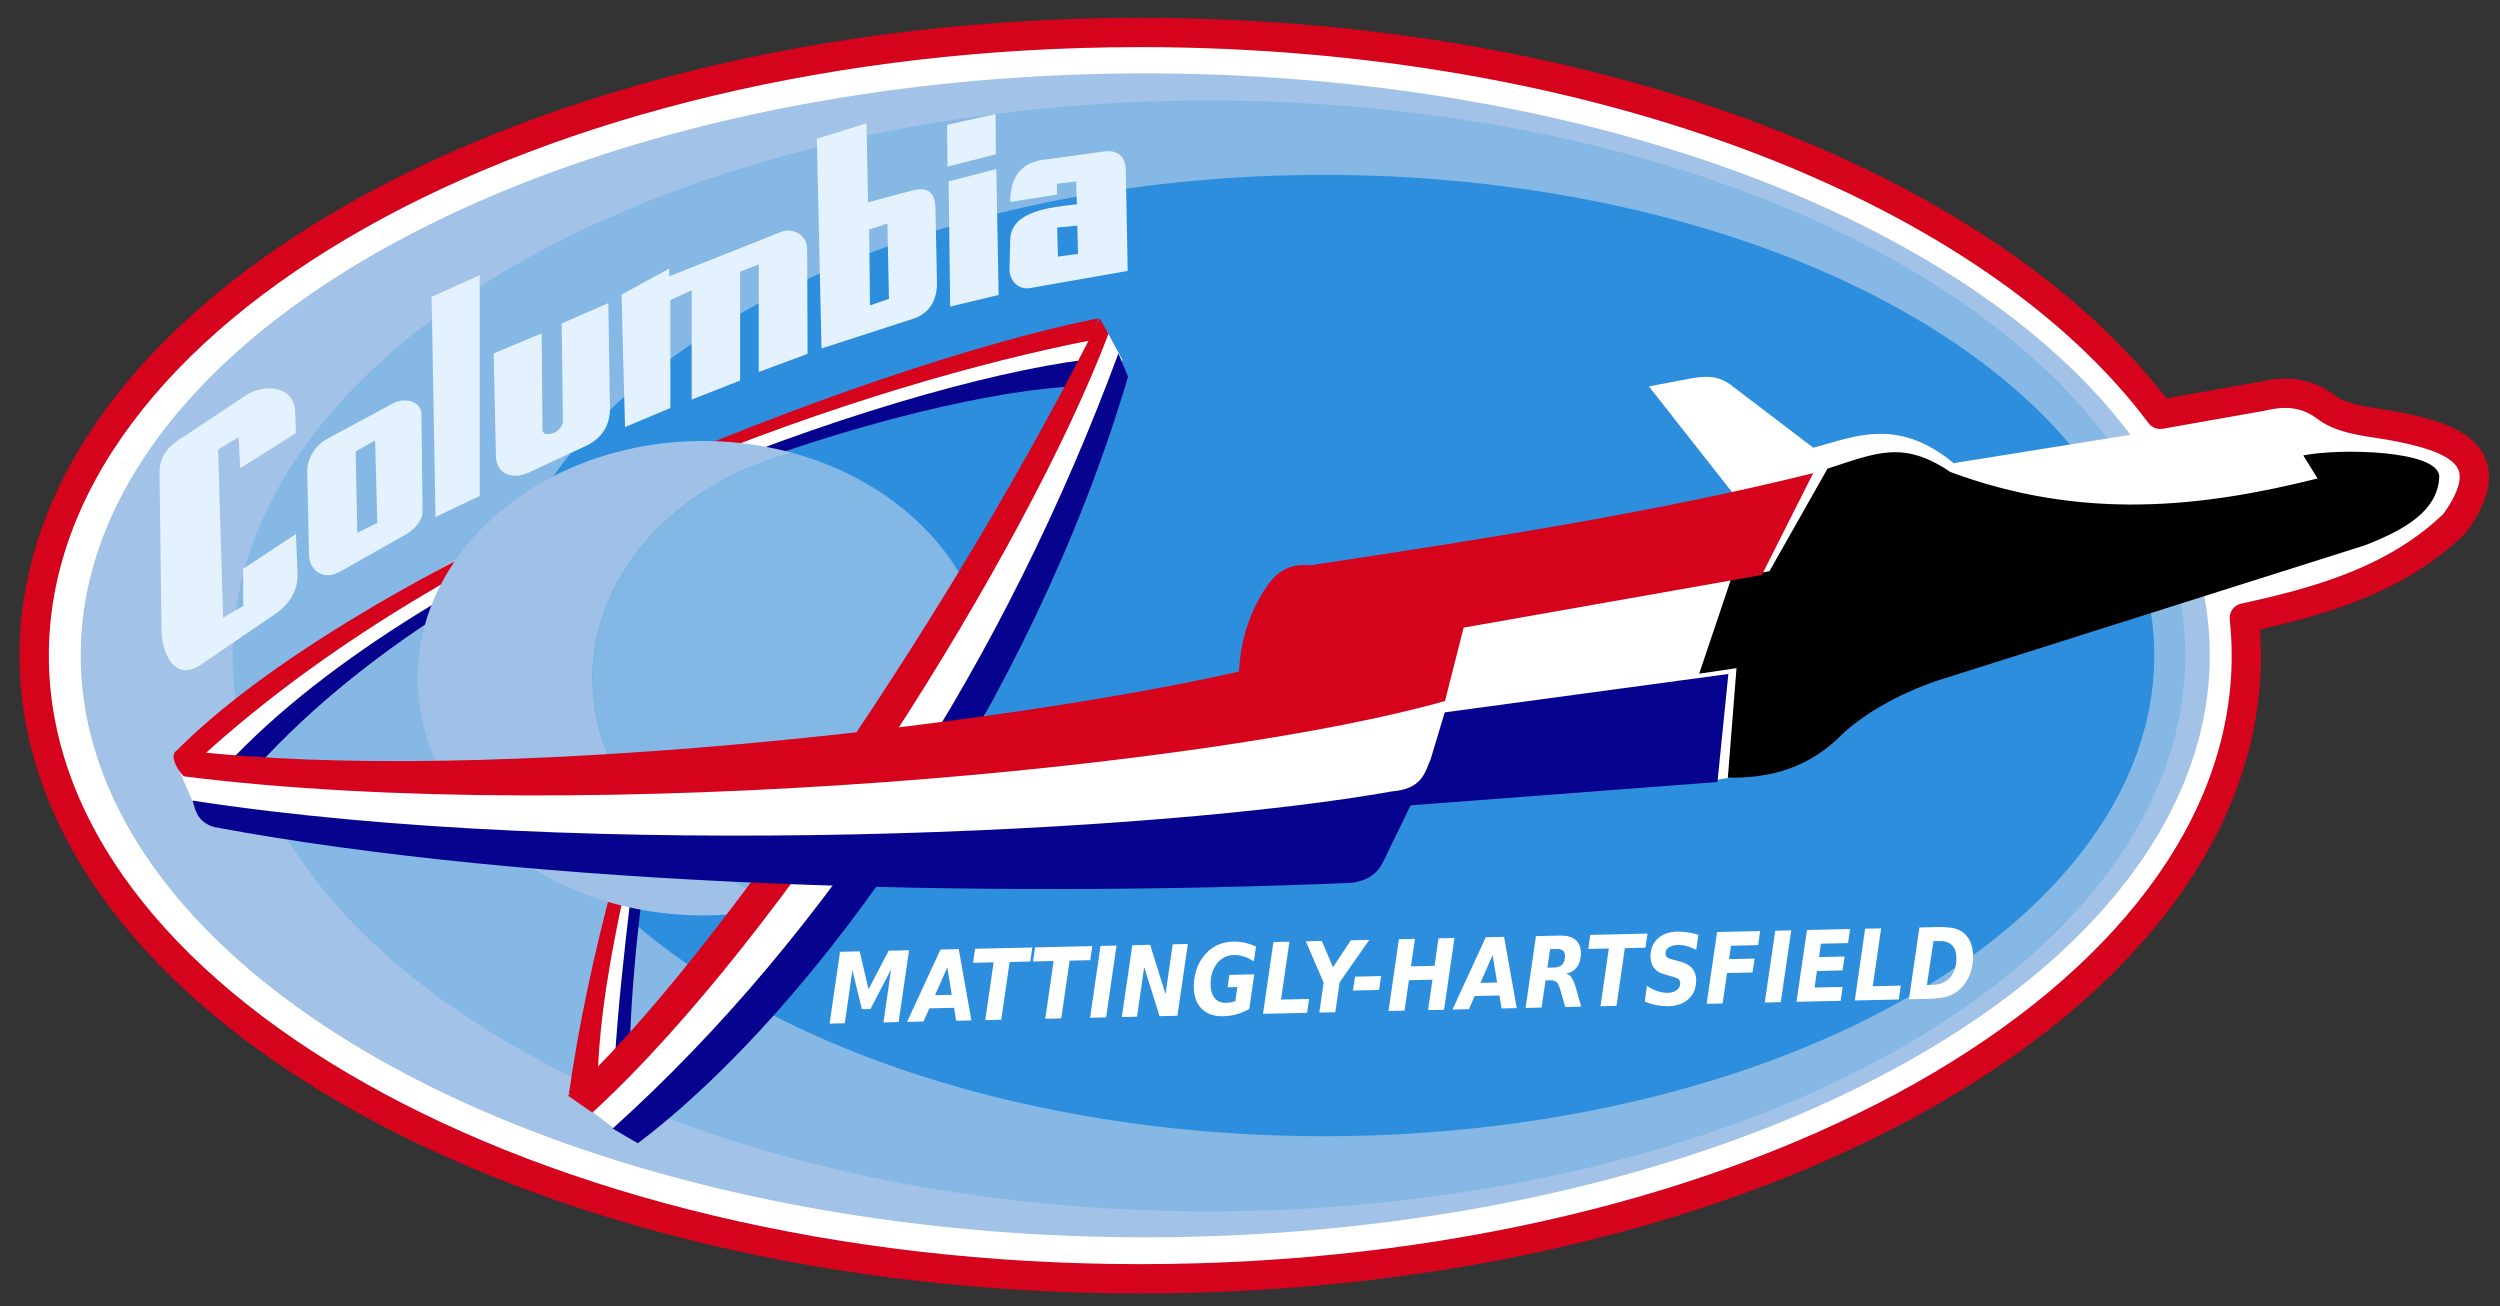 <svg xmlns="http://www.w3.org/2000/svg" width="1629" height="851" version="1.0"><rect width="100%" height="100%" fill="#333333" stroke="none"/><path d="M-202-215.91c-397.834 0-720.719 181.91-720.719 406.01 0 224.2 322.885 406.1 720.719 406.1 397.8 0 720.719-181.9 720.719-406.1-.019-8.2-.453-16.4-1.313-24.5 47.894-10.5 98.326-24.1 137.032-61.6 30.562-42.3 1.97-55.3-36.094-62.8-16.344-3.4-35.792-3.9-47.5-12.9-11.744-8.9-24.625-11.3-42.125-7.1L462.6 32.9C353.5-113.224 96.926-215.91-202-215.91z" style="fill:#fff;stroke:#d5031b;stroke-width:19.1;stroke-linejoin:round" transform="translate(945 237.066)"/><path d="M1480 421.714A737.143 240 0 1 1 5.714 421.7a737.143 240 0 1 1 1474.286.014z" style="fill:#a2c3e7;stroke:none;stroke-width:2.05;stroke-linejoin:round" transform="matrix(.941 0 0 1.58 47.215 -239.274)"/><path d="M1480 421.714A737.143 240 0 1 1 5.714 421.7a737.143 240 0 1 1 1474.286.014z" style="fill:#85b8e5;stroke:none;stroke-width:2.191;stroke-linejoin:round" transform="matrix(.863 0 0 1.508 146.652 -208.524)"/><path d="M1480 421.714A737.143 240 0 1 1 5.714 421.7a737.143 240 0 1 1 1474.286.014z" style="fill:#2d8ede;stroke:none;stroke-width:2.554;stroke-linejoin:round" transform="matrix(.734 0 0 1.305 317.389 -123.177)"/><path d="m-542.03 343 11.111 1.7-9.091 112.9-23.739 12.7L-542.03 343z" style="fill:#fff;fill-rule:evenodd;stroke:#000;stroke-width:1px" transform="translate(945 237.066)"/><path d="M-534.454 440.2c.973-30.2 3.924-61 7.576-91.9l-7.324.2c-4.147 35.5-8.221 71.7-10.354 107.9l10.102-16.2z" style="fill:#06048f;fill-rule:evenodd;stroke:none;stroke-width:1px" transform="translate(945 237.066)"/><path d="M-574.355 476.1c6.54-46.3 16.566-91.9 28.493-136.9l8.377 1.5c-9.086 41.9-17.076 84-18.182 127.3l-18.688 8.1z" style="fill:#d5031b;fill-rule:evenodd;stroke:none;stroke-width:1px" transform="translate(945 237.066)"/><path d="m-824.873 259.4 37.376 8.1C-682.245 126-321.215-2.291-229.893 10.9l2.02-35.312C-446.013 31.9-659.713 97.1-824.873 259.4z" style="fill:#fff;fill-rule:evenodd;stroke:none;stroke-width:1px" transform="translate(945 237.066)"/><path d="M-777.901 262.9C-628.003 97.7-340.087 18-243.783 14.7l6.061-17.393C-364.575 13.2-664.934 118.9-797.346 261.4l19.445 1.5z" style="fill:#06048f;fill-rule:evenodd;stroke:none;stroke-width:1px" transform="translate(945 237.066)"/><path d="M-814.014 256.4C-640.149 97.7-371.967 11.5-234.186-15.32l5.177-14.395C-381.976.6-711.694 131.2-831.44 253.6l17.425 2.8z" style="fill:#d5031b;fill-rule:evenodd;stroke:none;stroke-width:1px" transform="translate(945 237.066)"/><path d="M-428.719 58c-4.952 1.4-9.862 2.8-14.625 4.4-5.657 2-11.202 4.2-16.562 6.5-5.36 2.4-10.562 5-15.594 7.8s-9.891 5.8-14.562 8.9c-4.672 3.2-9.158 6.5-13.438 10-4.28 3.5-8.332 7.1-12.187 10.9-3.856 3.9-7.506 7.8-10.907 11.9-3.4 4.2-6.555 8.4-9.468 12.8-2.913 4.4-5.575 8.9-7.97 13.5-2.393 4.6-4.531 9.4-6.374 14.2-1.843 4.9-3.396 9.8-4.657 14.8a126.2 126.2 0 0 0-2.875 15.3c-.646 5.2-.968 10.5-.968 15.9 0 5.3.322 10.5.968 15.7.647 5.2 1.615 10.3 2.875 15.4 1.261 5 2.814 10 4.657 14.8 1.843 4.8 3.98 9.6 6.375 14.2 2.394 4.6 5.055 9.1 7.968 13.5 2.913 4.4 6.069 8.6 9.47 12.7 3.4 4.1 7.05 8.1 10.905 11.9 3.856 3.9 7.908 7.5 12.188 11s8.766 6.9 13.438 10c4.671 3.2 9.53 6.1 14.562 8.9 5.032 2.8 10.234 5.3 15.594 7.7 5.36 2.4 10.905 4.6 16.562 6.6 4.762 1.6 9.673 3 14.625 4.3 74.333-20.2 128.125-78.3 128.125-146.7 0-68.5-53.79-126.6-128.125-146.9z" style="fill:#83b7e6;stroke:none;stroke-width:1;stroke-linejoin:round" transform="translate(945 237.066)"/><path d="M-486.719 50.3c-102.738 0-186.125 69.2-186.125 154.6 0 85.3 83.387 154.5 186.125 154.5 20.273 0 39.727-2.8 58-7.8-4.952-1.3-9.863-2.7-14.625-4.3-5.657-2-11.202-4.2-16.562-6.6-5.36-2.4-10.562-4.9-15.594-7.7s-9.891-5.7-14.562-8.9c-4.672-3.1-9.158-6.5-13.438-10-4.28-3.5-8.332-7.1-12.187-11-3.856-3.8-7.506-7.8-10.907-11.9-3.4-4.1-6.555-8.3-9.468-12.7-2.913-4.4-5.575-8.9-7.97-13.5-2.393-4.6-4.531-9.4-6.374-14.2-1.843-4.8-3.396-9.8-4.657-14.8-1.26-5.1-2.228-10.2-2.875-15.4-.646-5.2-.968-10.4-.968-15.7 0-5.4.322-10.7.968-15.9a126.2 126.2 0 0 1 2.875-15.3c1.261-5 2.814-9.9 4.657-14.8 1.843-4.8 3.98-9.6 6.375-14.2 2.394-4.6 5.055-9.1 7.968-13.5 2.913-4.4 6.069-8.6 9.47-12.8 3.4-4.1 7.05-8 10.905-11.9 3.856-3.8 7.908-7.4 12.188-10.9s8.766-6.8 13.438-10c4.671-3.1 9.53-6.1 14.562-8.9 5.032-2.8 10.234-5.4 15.594-7.8 5.36-2.3 10.905-4.5 16.562-6.5 4.763-1.6 9.673-3 14.625-4.4-18.273-4.9-37.728-7.7-58-7.7z" style="fill:#9fc1e7;stroke:none;stroke-width:1;stroke-linejoin:round" transform="translate(945 237.066)"/><path d="m-559.203 487.2 15.657 12.1C-389.362 368.4-276.348 203.6-213.73-2.693l-10.101-18.688C-318.537 154.9-424.286 326.9-559.202 487.2z" style="fill:#fff;fill-rule:evenodd;stroke:none;stroke-width:1px" transform="translate(945 237.066)"/><path d="m-216.256-6.734 6.313 15.134c-63.252 213.9-203.028 411.5-319.46 499.5l-16.415-9.6C-404.486 371.1-289.91 192.4-216.256-6.734z" style="fill:#06048f;fill-rule:evenodd;stroke:none;stroke-width:1px" transform="translate(945 237.066)"/><path d="M-228.429-29.495C-318.227 150.7-477.916 388.1-574.857 476.9l15.837 11C-433.73 373.2-276.344 121.8-222.714-19.495l-5.715-10z" style="fill:#d5031b;fill-rule:evenodd;stroke:none;stroke-width:1px" transform="translate(945 237.066)"/><path d="m453 44.7-125 20c-36.4-29.8-63.388-17.7-91.429-10L182.2 13.3c-7.5-5.3-14.933-5.8-26.343-3.6l-26.457 5 55.7 70.8-191.386 77.1-170.714 70c-216.667 30.1-435.655 37.8-652.321 29.8l10.714 24.8c246.648 44.3 498.357 35.4 748.75 19.7L17.2 259.7 173 271.2l21.4-3.6 184.3-102.1 127.1-42.9L453 44.7z" style="fill:#fff;fill-rule:evenodd;stroke:none;stroke-width:1px" transform="translate(945 237.066)"/><path d="M-436.457 348.2h13.758l5.585 23.1 14.66-23.1h14.31l-8.464 43.4h-10.616l6.195-32-15.067 23.7h-6.021l-5.992-23.7-6.196 32h-10.617l8.465-43.4m78.885 35.5h-17.336l-4.305 7.9h-11.49l24.55-43.4h12.799l7.679 43.4h-10.646l-1.251-7.9m-13.119-7.9h11.664l-2.617-16.7-9.047 16.7m28.768-27.6h40.024l-1.658 8.5h-14.427l-6.807 34.9h-11.198l6.806-34.9h-14.427l1.687-8.5m42.002 0h40.025l-1.658 8.5h-14.428l-6.806 34.9h-11.199l6.807-34.9h-14.428l1.687-8.5m45.784 0h11.199l-8.465 43.4h-11.199l8.465-43.4m22.223 0h12.507l9.948 30.1 5.847-30.1h10.588l-8.465 43.4h-12.507l-9.948-30-5.818 30h-10.617l8.465-43.4m80.776 40.2c-2.832 1.4-5.77 2.4-8.814 3.1-3.044.7-6.302 1-9.773 1-6.167 0-11.015-1.6-14.544-4.7-3.53-3.1-5.294-7.4-5.294-12.8 0-3.5.553-6.8 1.658-9.9 1.105-3.1 2.754-5.9 4.945-8.4 2.676-3.1 5.827-5.4 9.453-7 3.646-1.5 7.806-2.3 12.479-2.3 2.598 0 5.216.3 7.854.8 2.637.6 5.235 1.4 7.795 2.5l-1.716 8.9c-2.366-1.3-4.683-2.4-6.952-3-2.25-.7-4.518-1.1-6.807-1.1-5.003 0-9.075 1.7-12.216 5-3.142 3.4-4.712 7.7-4.712 12.9 0 3.5.91 6.2 2.734 8.1 1.842 1.9 4.43 2.9 7.766 2.9 1.086 0 2.172-.1 3.258-.2 1.086-.2 2.181-.4 3.287-.7l1.658-8.5h-6.836l1.426-7.5h17.394l-4.043 20.9m18.005-40.2h11.199l-6.807 35h19.605l-1.6 8.4h-30.862l8.465-43.4m22.659 0h11.199l7.388 16.1 12.915-16.1h12.944l-21.438 25.3-3.52 18.1h-11.198l3.52-18.1-11.81-25.3m33.858 22.1h18.267l-1.658 8.4h-18.296l1.687-8.4m31.327-22.1h11.199l-3.229 16.6h16.522l3.2-16.6H-6.4l-8.464 43.4h-11.2l3.579-18.4h-16.493l-3.578 18.4h-11.198l8.464-43.4M24.1 383.7H6.8l-4.3 7.9H-8.959L15.5 348.2h12.8l7.7 43.4H25.4l-1.3-7.9M11 375.8h11.7L20 359.1l-9 16.7m51.8-8.3c2.5 0 4.518-.6 5.818-1.8 1.282-1.2 1.977-2.9 1.977-5.2-.095-1.4-.455-2.5-1.367-3.2-.928-.6-2.307-1-4.246-1H60.3l-2.2 11.2h4.7m-6.2 7.7-3.2 16.4H42.2l8.4-43.4h16.6c4.8 0 8.437.9 10.9 2.7 2.4 1.8 3.694 4.4 3.694 7.9-.094 3.5-.97 6.4-2.909 8.6-1.985 2.3-4.566 3.6-7.882 3.9 1.497.3 2.773 1.1 3.781 2.4.916 1.2 1.89 3.1 2.647 5.6l3.669 12.3H69.9l-3.2-10.8c-.7-2.1-1.437-3.6-2.387-4.4-1.013-.8-2.289-1.2-4.073-1.2H56.6m32-27h40.1l-1.7 8.5h-14.4l-6.8 34.9H94.6l6.8-34.9H87l1.6-8.5m75.7 1.4-1.8 9.2c-2.2-1.1-4.283-1.9-6.416-2.4-2.184-.6-4.218-.9-6.254-.9-2.83 0-4.974.5-6.545 1.4-1.585.8-2.327 2-2.327 3.6-.058 1 .34 1.8 1.018 2.3.624.6 2.124 1.1 4.276 1.6l4.548 1.1c3.8 1 6.7 2.4 8.483 4.3 1.717 1.8 2.705 4.2 2.705 7.1-.088 4.7-1.793 8.5-5.38 11.3-3.608 2.9-8.368 4.3-14.4 4.3-2.908 0-5.613-.3-8.405-.8-2.803-.5-5.488-1.3-8.145-2.3l1.742-9.5c2.6 1.5 5.113 2.6 7.537 3.4 2.363.7 4.848 1.1 7.214 1.1 2.549 0 4.634-.6 6.224-1.6 1.525-1 2.415-2.4 2.415-4-.09-1.1-.36-1.9-1.077-2.5-.813-.6-2.288-1.2-4.712-1.8l-4.601-1.2c-3.4-.8-5.85-2.1-7.5-3.9-1.7-1.8-2.472-4.2-2.472-7-.028-4.5 1.726-8.2 5.178-10.9 3.394-2.7 8.135-4.1 13.991-4.1 2.303 0 4.751.2 7.214.6 2.389.3 5.003.9 7.563 1.6m13.026-1.4h30.1l-1.6 8.5h-19l-1.6 8.1h17.9l-1.7 8.4h-17.8l-3.6 18.4h-11.2l8.5-43.4m40.7 0h11.2l-8.5 43.4h-11.2l8.5-43.4m22.2 0h30.2l-1.7 8.5h-19l-1.5 8.1h17.9l-1.7 8.4h-17.9l-1.9 10h19.6l-1.6 8.4h-30.9l8.5-43.4m40.7 0h11.2l-6.8 35H305l-1.6 8.4h-30.8l8.4-43.4m47.6 8.5-5.3 26.5h4.1c5.2 0 9.356-1.5 12.4-4.4 3-2.9 4.567-6.9 4.567-11.9-.067-3.4-.999-5.9-2.996-7.6-2.071-1.8-4.926-2.6-8.843-2.6H328.6m-9.6-8.5h11.7c5.7 0 9.924.4 12.736 1 2.764.7 5.148 1.8 7.01 3.4 1.854 1.5 3.297 3.5 4.247 5.7.907 2.2 1.425 4.8 1.425 7.6-.018 3.9-.814 7.6-2.443 11.1-1.675 3.5-3.879 6.4-6.807 8.8-2.568 2.1-5.536 3.6-8.93 4.5-3.438.9-8.57 1.3-15.59 1.3H310.5l8.5-43.337" style="font-size:59.571px;font-style:italic;font-weight:700;fill:#fff;fill-opacity:1" transform="matrix(.931 -.021 .025 1.074 945 237.066)"/><path d="M595.8 118.3 325.1 204c-27.6 8.1-56.316 23.2-73.529 41.1-22.771 20.7-47.525 24.8-70.714 24.6l5.643-71.4-24.3 3.6 20.8-61.8 25-5 37.8-66.8c31.1-9.9 48.937-19 80.057 2.2 86.143 31.9 163.79 23.1 239.286 4.2l-9.343-15c23.5-4.8 87.833-3.5 88.629 13.6-.729 22.5-22.401 34.8-48.572 45z" style="fill:#000;fill-rule:evenodd;stroke:none;stroke-width:1px" transform="translate(945 237.066)"/><path d="M236.5 71.2 203 137.6 8.7 171.9l-12.129 47.8c-147.813 42.2-555.52 82.7-821.785 49.1-3.601-3-13.66-19.1 1.071-16.9 195.338 23.4 534.872-16.8 686.429-51.4 1.052-18.5 5.862-36.3 16.428-52.9 10.238-16.4 20.476-16.9 30.715-16.4C20.3 114.3 131.235 97.4 236.57 71.2z" style="fill:#d5031b;fill-rule:evenodd;stroke:none;stroke-width:1px" transform="translate(945 237.066)"/><path d="m181.2 202.1-7.1 70.4-199.942 15.2-17.173 35.3c-4.671 10.7-12.535 13.9-21.213 15.2-238.212 10-532.497 2.7-741.452-36.4-10.917-3.6-11.818-10.6-13.89-17.2 258.107 39.7 630.945 21 781.606-6 19.487-1.6 21.306-11.9 25.254-21.2l9.091-30.3 184.819-25z" style="fill:#06048f;fill-rule:evenodd;stroke:none;stroke-width:1px" transform="translate(945 237.066)"/><path d="m-663.754-43.605 31.315-14.142V86.1l-28.79 13.7-2.525-143.405zm40.406 36.87 31.315-13.131.505 63.066c.539 5.6 13.841 1.8 13.31-6.7l-.8-62.784 30.422-13.28 1.01 67.164c.469 11.8-4.614 20-14.142 25.2l-35.86 16.7c-13.836 7.5-23.909 1.8-24.244-9.1l-1.516-67.134zM-788.508 68l36.366-22.8-.505-12.6c.408-19-21.275-19.9-32.83-11.6l-38.891 25.8c-8.134 5.2-17.136 10.9-16.668 25.2l1.276 101.5c.224 15.8 8.755 33.4 25.198 22.9l48.278-33c9.833-6.5 15.557-15.6 15.152-26.7l-1.01-25.8-34.463 22.7.148 24.2-13.162 7.6-3.283-109.6 13.384-8 1.01 20.2zm250.77-26.8 29.548-12.4v-70.384l13.89-6.314V23.3l31.567-12.4v-70.92l12.121-4.798V5.3l31.82-11.782-.252-67.68c.279-10.282-9.808-14.816-17.425-11.616l-72.479 28.789v-5.05l-31.062 16.92 2.273 86.319zm125.007-187.84 3.03 136.623 59.6-19.298c10.27-3.216 15.33-11.392 15.657-22.37l-1.01-49.498c-.026-9.715-4.222-14.738-15.658-11.617l-28.284 7.576-1.01-51.518-32.325 10.102zm34.598 108.591 12.374-4.293-1.01-48.992-11.87 3.788.506 49.497zm50.255-117.683.253 27.275 31.567-8.082-.253-26.264-31.567 7.071zm1.01 36.871 1.01 81.57 31.568-7.576-1.516-82.075-31.062 8.081zm70.71 8.586-.252-7.07 12.627-1.516.505 14.9c-17.484 1.92-43.018 4.473-43.436 22.98l-.505 19.446c.25 8.902 7.078 13.457 13.637 12.122l63.387-11.112-1.263-66.417c-.269-6.005-3.207-12.957-14.395-11.364l-40.658 5.555c-13.302 2.29-20.235 11.176-20.203 27.275l30.557-4.799zm.506 40.406 13.132-1.767-.505-18.436-13.132 1.263.505 18.94zM-712.18 110.1l13.036-6.4-1.428-53.8-12.679 7.2 1.071 53zm-19.285-61.4 42.857-23.1c7.892-3.8 17.702-1.1 18.214 6.8l.714 62.7c.52 7.3-5.701 13.2-11.428 16.4L-722 134.6c-12.944 8.2-21.52-1.3-21.607-9.5l-1.25-55.7c.315-8.3 5.477-16.5 13.393-20.7z" style="fill:#e4f2ff;fill-rule:evenodd;stroke:none;stroke-width:1px" transform="translate(945 237.066)"/></svg>